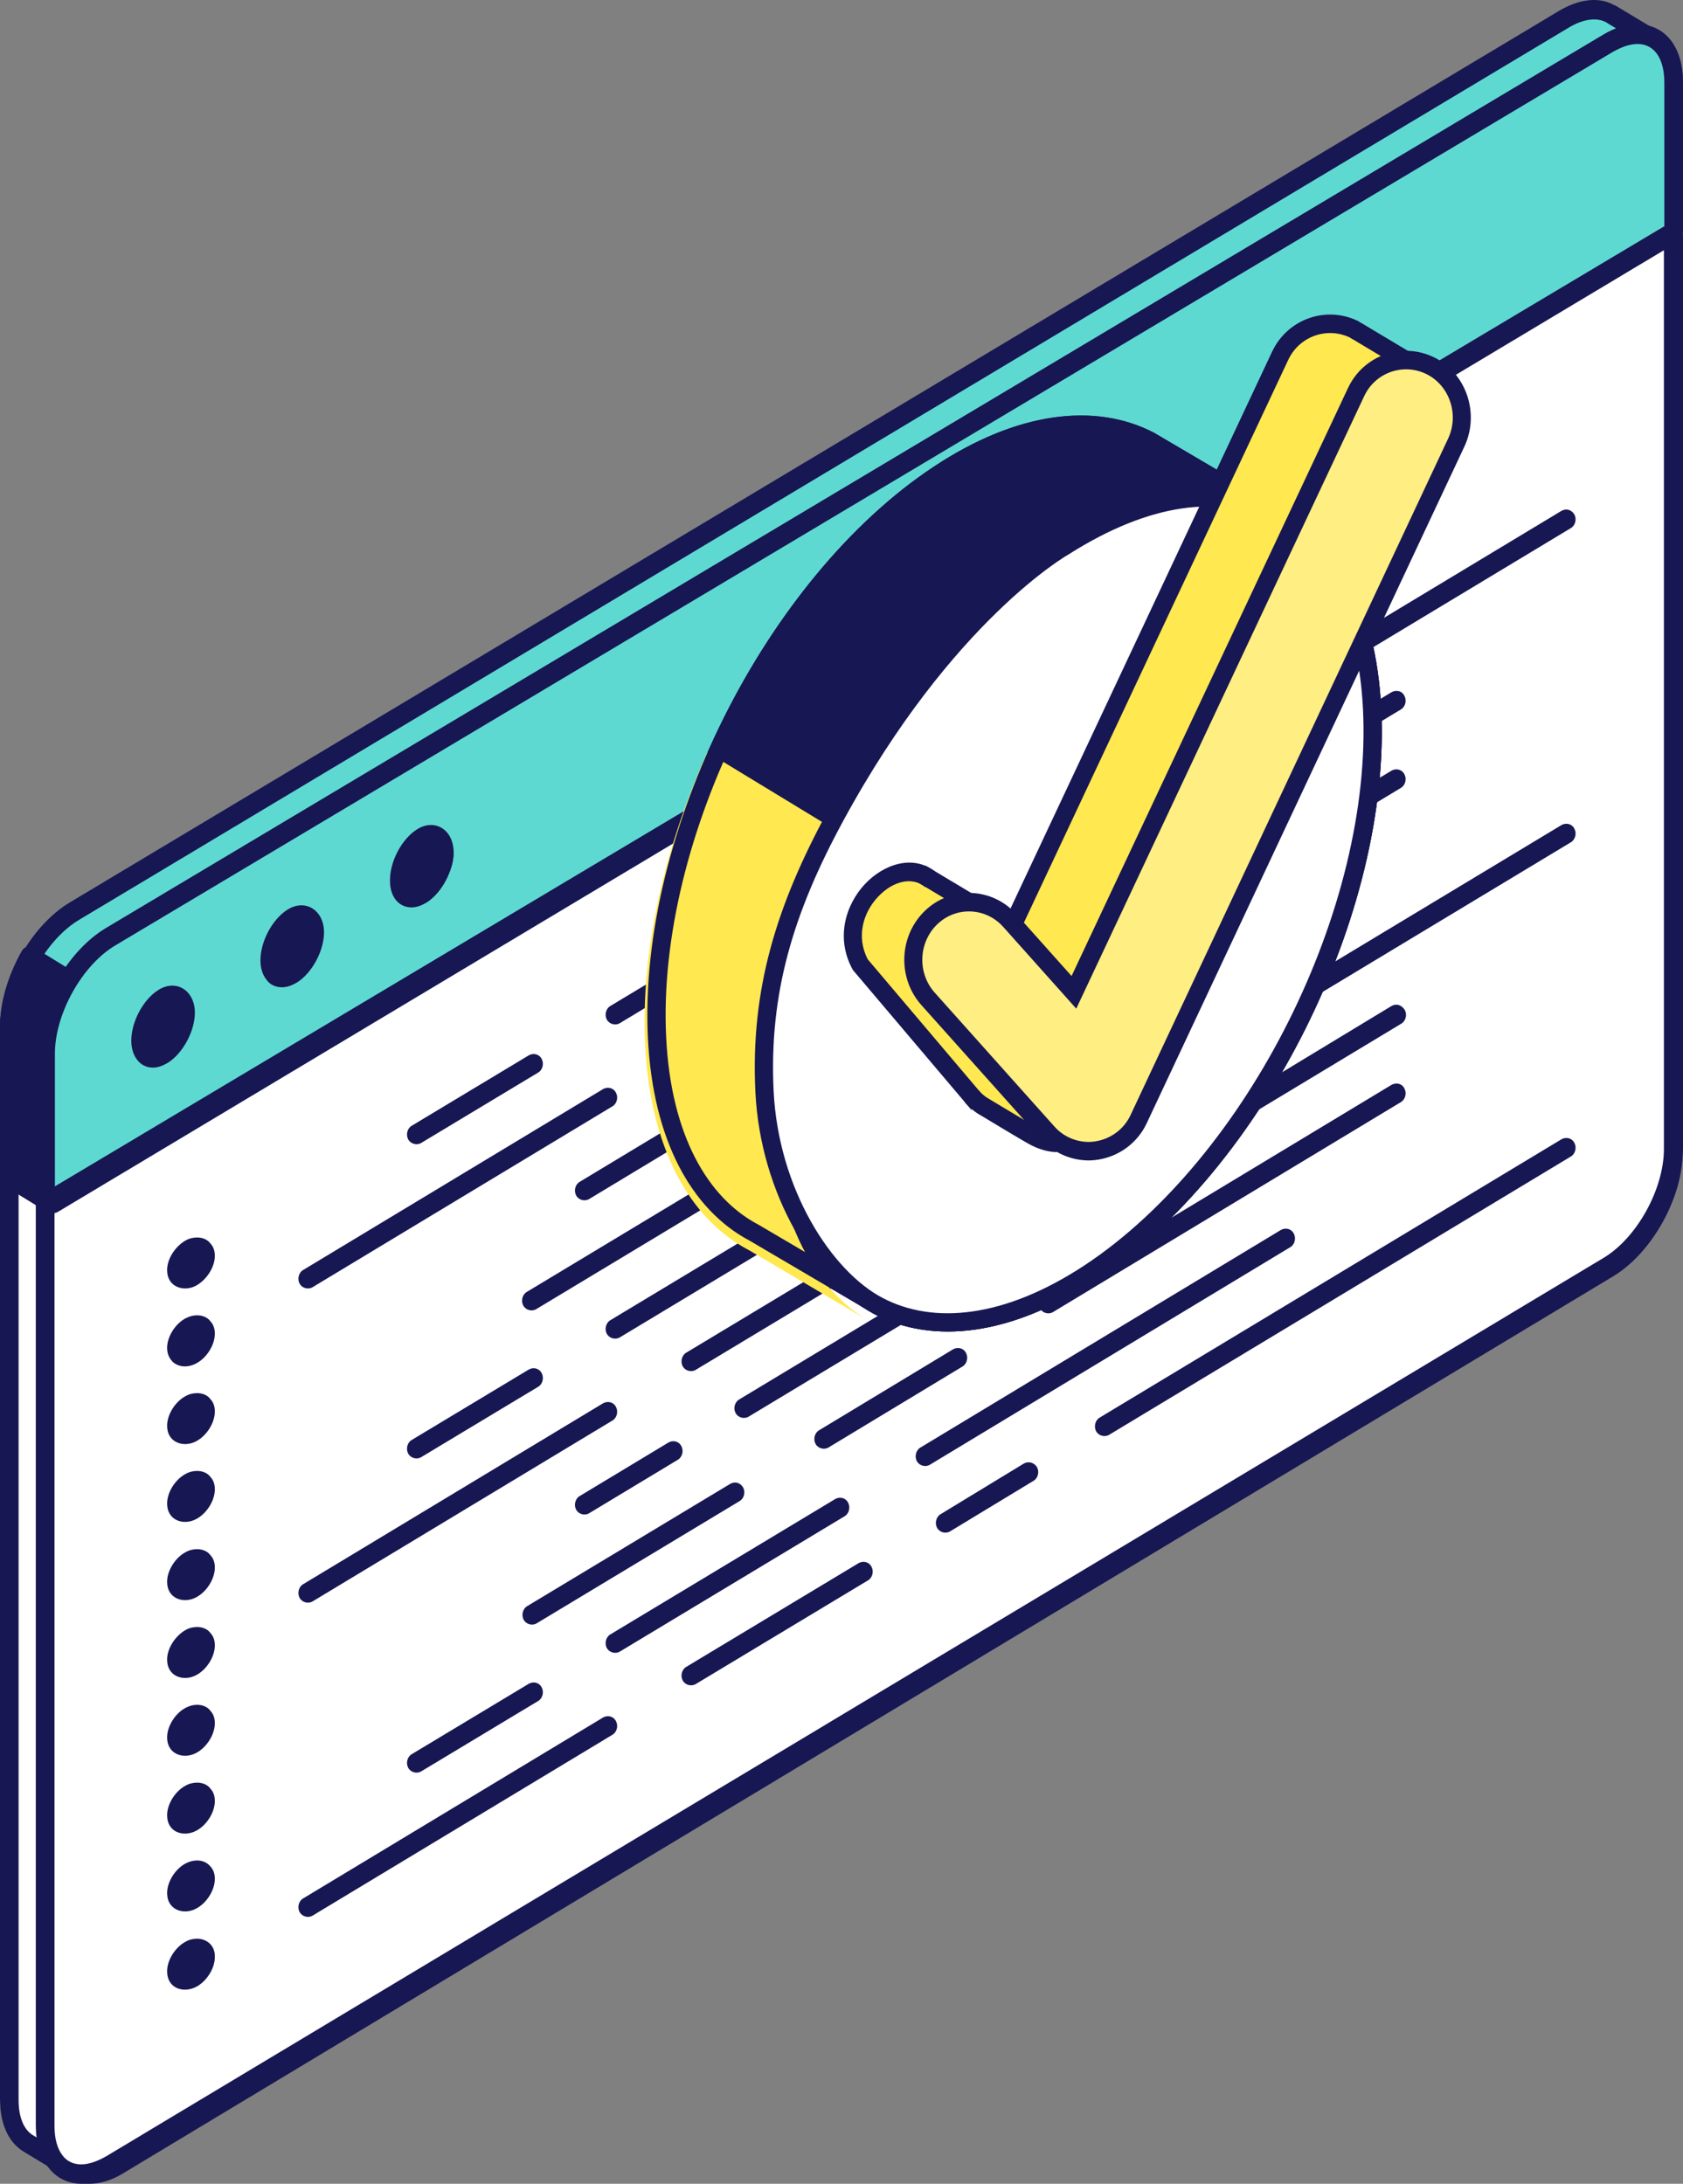 <svg width="141" height="183" viewBox="0 0 141 183" fill="none" xmlns="http://www.w3.org/2000/svg">
<rect x="0" y="0" width="141" height="183" fill="#808080" stroke="none"/>
<path d="M137.301 17.283L141 19.467V96.376C141 100.003 138.534 104.405 135.453 106.237L9.21 181.209C7.67 182.124 6.266 182.195 5.273 181.596L1.609 179.413C0.616 178.813 0 177.546 0 175.715V98.806L137.301 17.283Z" fill="white"/>
<path d="M7.482 183C8.396 183 9.344 182.717 10.325 182.118L135.144 106.958C138.428 104.982 141 100.322 141 96.368V19.267C141 18.985 140.865 18.703 140.594 18.561L136.938 16.373C136.701 16.231 136.396 16.231 136.16 16.373L0.406 98.098C0.169 98.239 0 98.521 0 98.804V175.904C0 177.987 0.711 179.54 1.997 180.316L5.62 182.506C5.654 182.506 5.687 182.54 5.687 182.54C6.229 182.859 6.838 183 7.482 183ZM139.409 19.726V96.368C139.409 99.722 137.141 103.851 134.331 105.511L9.513 180.704C8.328 181.411 7.177 181.552 6.398 181.093C6.364 181.093 6.331 181.058 6.331 181.058L2.776 178.94C1.997 178.481 1.557 177.423 1.557 175.975V99.298L136.566 18.032L139.409 19.726Z" fill="#171753"/>
<path d="M141 19.317V96.291C141 99.922 138.54 104.327 135.467 106.16L9.533 181.196C6.493 183.029 4 181.548 4 177.919V100.909L141 19.317Z" fill="white"/>
<path d="M6.844 183C7.762 183 8.715 182.682 9.701 182.117L135.116 106.886C138.415 104.909 141 100.244 141 96.286V19.113C141 18.83 140.864 18.547 140.592 18.406C140.354 18.265 140.047 18.265 139.81 18.406L3.408 100.208C3.17 100.35 3 100.632 3 100.915V178.088C3 179.536 3.34 180.738 4.02 181.587C4.701 182.506 5.687 183 6.844 183ZM139.401 20.526V96.286C139.401 99.643 137.123 103.777 134.299 105.438L8.885 180.703C8.136 181.127 7.422 181.374 6.81 181.374C6.163 181.374 5.619 181.127 5.245 180.632C4.803 180.067 4.565 179.219 4.565 178.159V101.409L139.401 20.526Z" fill="#171753"/>
<path d="M5.513 76.24L131.756 1.786C133.296 0.877 134.7 0.807 135.692 1.401L139.356 3.569C140.384 4.164 141 5.423 141 7.206V19.691L3.698 100.65L0 98.482V85.997C0 82.43 2.465 78.058 5.513 76.24Z" fill="#5ED9D1"/>
<path d="M4.435 101.667C4.57 101.667 4.706 101.631 4.841 101.561L140.594 20.254C140.83 20.113 141 19.833 141 19.552V7.019C141 4.983 140.288 3.438 139.002 2.666L135.38 0.489C135.346 0.454 135.313 0.454 135.278 0.454C134.026 -0.283 132.367 -0.108 130.674 0.875L5.857 75.617C2.573 77.583 0 82.217 0 86.149V98.682C0 98.963 0.135 99.244 0.406 99.384L4.062 101.561C4.164 101.631 4.299 101.667 4.435 101.667ZM139.408 19.095L4.435 99.911L1.591 98.191V86.149C1.591 82.814 3.859 78.707 6.669 77.056L131.487 2.279C132.672 1.577 133.823 1.437 134.601 1.893C134.635 1.928 134.669 1.928 134.703 1.963L138.224 4.07C139.002 4.561 139.408 5.579 139.408 7.019V19.095Z" fill="#171753"/>
<path d="M20 91.075L3.692 100.65L0 98.491V86.061C0 84.216 0.684 82.127 1.744 80.317L20 91.075Z" fill="#171753"/>
<path d="M4.379 101.667C4.512 101.667 4.644 101.631 4.777 101.559L20.602 91.782C20.834 91.639 21 91.355 21 91.071C21 90.786 20.867 90.502 20.602 90.359L2.886 79.408C2.521 79.195 2.057 79.301 1.825 79.692C0.663 81.755 0 83.995 0 85.986V98.68C0 98.964 0.133 99.249 0.398 99.391L3.981 101.595C4.114 101.631 4.246 101.667 4.379 101.667ZM18.678 91.035L4.379 99.888L1.592 98.146V85.95C1.592 84.493 2.024 82.821 2.82 81.221L18.678 91.035Z" fill="#171753"/>
<path d="M4 100.65V88.147C4 84.539 6.459 80.161 9.533 78.34L135.467 3.81C138.507 2.024 141 3.495 141 7.068V19.571L4 100.65Z" fill="#5ED9D1"/>
<path d="M3.782 101.667C3.918 101.667 4.054 101.631 4.191 101.56L140.592 20.139C140.83 19.998 141 19.717 141 19.436V6.885C141 3.932 139.504 2.033 137.157 2.033C136.238 2.033 135.285 2.315 134.299 2.912L8.885 77.76C5.585 79.729 3 84.369 3 88.307V100.858C3 101.139 3.136 101.42 3.408 101.56C3.51 101.631 3.646 101.667 3.782 101.667ZM139.401 18.979L4.599 99.416V88.307C4.599 84.967 6.878 80.854 9.701 79.201L135.116 4.354C135.864 3.932 136.545 3.686 137.191 3.686C138.585 3.686 139.436 4.881 139.436 6.92V18.979H139.401Z" fill="#171753"/>
<path d="M13.921 88.173C14.984 87.536 15.842 86.016 15.842 84.743C15.842 83.47 14.984 82.975 13.921 83.611C12.857 84.248 12 85.768 12 87.041C12 88.314 12.857 88.81 13.921 88.173ZM23.079 80.428C23.079 79.155 23.937 77.635 25 76.998C26.063 76.362 26.921 76.892 26.921 78.13C26.921 79.368 26.063 80.924 25 81.56C23.937 82.197 23.079 81.702 23.079 80.428ZM34.158 73.851C34.158 72.578 35.016 71.057 36.079 70.421C37.142 69.784 38 70.314 38 71.552C38 72.825 37.142 74.346 36.079 74.982C35.05 75.619 34.158 75.088 34.158 73.851Z" fill="#171753"/>
<path d="M12.809 89.467C13.211 89.467 13.613 89.323 14.048 89.071C15.321 88.279 16.326 86.407 16.326 84.859C16.326 83.023 14.785 82.015 13.278 82.951C12.005 83.743 11 85.615 11 87.199C11 87.847 11.168 88.387 11.469 88.783C11.771 89.215 12.273 89.467 12.809 89.467ZM14.484 84.247C14.718 84.247 14.752 84.679 14.752 84.859C14.752 85.831 14.048 87.127 13.244 87.631C12.742 87.955 12.708 87.775 12.641 87.739C12.608 87.703 12.541 87.559 12.541 87.199C12.541 86.227 13.244 84.931 14.048 84.427C14.283 84.283 14.417 84.247 14.484 84.247ZM23.629 82.735C24.031 82.735 24.433 82.591 24.869 82.339C26.141 81.548 27.146 79.676 27.146 78.128C27.146 76.292 25.605 75.284 24.098 76.22C22.825 77.012 21.82 78.884 21.82 80.468C21.82 81.116 21.988 81.655 22.289 82.051C22.591 82.519 23.093 82.735 23.629 82.735ZM25.337 77.516C25.572 77.516 25.605 77.948 25.605 78.128C25.605 79.1 24.902 80.396 24.098 80.9C23.863 81.043 23.73 81.08 23.663 81.08C23.562 81.08 23.529 81.043 23.529 81.007C23.495 80.972 23.428 80.828 23.428 80.468C23.428 79.496 24.131 78.2 24.936 77.696C25.103 77.552 25.237 77.516 25.337 77.516ZM34.483 76.04C34.885 76.04 35.287 75.896 35.722 75.644C36.995 74.852 38 72.98 38 71.397C38 69.561 36.459 68.553 34.952 69.489C33.679 70.281 32.674 72.152 32.674 73.736C32.64 75.104 33.377 76.04 34.483 76.04ZM36.157 70.821C36.392 70.821 36.426 71.253 36.426 71.433C36.426 72.404 35.722 73.7 34.918 74.204C34.684 74.348 34.55 74.384 34.483 74.384C34.248 74.384 34.215 73.952 34.215 73.772C34.215 72.8 34.918 71.505 35.722 71.001C35.923 70.821 36.09 70.821 36.157 70.821Z" fill="#171753"/>
<path d="M131.229 42.7C131.094 42.7 130.959 42.735 130.823 42.806L92.13 66.133C91.759 66.345 91.623 66.875 91.826 67.264C92.029 67.653 92.536 67.794 92.909 67.582L131.602 44.255C131.973 44.043 132.109 43.513 131.906 43.124C131.77 42.877 131.5 42.7 131.229 42.7ZM107.723 50.299C107.587 50.299 107.452 50.334 107.317 50.405L77.113 68.642C76.741 68.854 76.605 69.384 76.808 69.773C77.011 70.162 77.519 70.303 77.891 70.091L108.094 51.854C108.467 51.642 108.602 51.112 108.399 50.723C108.264 50.44 107.993 50.299 107.723 50.299ZM116.99 57.898C116.854 57.898 116.719 57.933 116.584 58.004L95.784 70.551C95.411 70.763 95.276 71.293 95.479 71.682C95.682 72.07 96.189 72.212 96.561 72L117.362 59.453C117.734 59.241 117.869 58.711 117.666 58.322C117.531 58.039 117.295 57.898 116.99 57.898ZM116.99 64.472C116.854 64.472 116.719 64.507 116.584 64.578L87.43 82.179C87.057 82.391 86.922 82.921 87.125 83.309C87.328 83.698 87.835 83.84 88.207 83.628L117.362 66.027C117.734 65.814 117.869 65.284 117.666 64.896C117.531 64.613 117.26 64.472 116.99 64.472ZM131.229 69.031C131.094 69.031 130.959 69.066 130.823 69.137L92.13 92.463C91.759 92.676 91.623 93.206 91.826 93.594C92.029 93.983 92.536 94.125 92.909 93.913L131.602 70.586C131.973 70.374 132.109 69.844 131.906 69.455C131.77 69.172 131.5 69.031 131.229 69.031ZM86.177 69.914C86.042 69.914 85.907 69.95 85.772 70.02L78.805 74.226C78.432 74.438 78.297 74.969 78.5 75.357C78.703 75.746 79.21 75.888 79.582 75.675L86.583 71.434C86.956 71.222 87.091 70.692 86.888 70.303C86.719 70.056 86.448 69.914 86.177 69.914ZM70.383 72.848C70.248 72.848 70.112 72.883 69.977 72.954L51.138 84.299C50.766 84.511 50.63 85.041 50.833 85.43C51.036 85.819 51.543 85.96 51.916 85.748L70.755 74.403C71.126 74.191 71.262 73.661 71.059 73.272C70.923 72.989 70.654 72.848 70.383 72.848ZM88.308 75.181C88.173 75.181 88.038 75.216 87.902 75.287L61.927 90.944C61.555 91.156 61.42 91.686 61.623 92.075C61.825 92.463 62.333 92.605 62.705 92.393L88.681 76.736C89.052 76.524 89.188 75.993 88.985 75.605C88.849 75.357 88.579 75.181 88.308 75.181ZM107.723 76.63C107.587 76.63 107.452 76.665 107.317 76.736L77.113 94.973C76.741 95.185 76.605 95.715 76.808 96.104C77.011 96.493 77.519 96.634 77.891 96.422L108.094 78.185C108.467 77.973 108.602 77.443 108.399 77.054C108.264 76.771 108.027 76.63 107.723 76.63ZM72.344 78.22C72.209 78.22 72.073 78.255 71.938 78.326L57.496 87.021C57.124 87.233 56.989 87.763 57.192 88.152C57.395 88.54 57.902 88.682 58.274 88.47L72.717 79.775C73.088 79.563 73.224 79.033 73.021 78.644C72.885 78.397 72.615 78.22 72.344 78.22ZM116.99 84.193C116.854 84.193 116.719 84.228 116.584 84.299L95.817 96.881C95.445 97.094 95.31 97.624 95.513 98.013C95.716 98.401 96.223 98.543 96.595 98.331L117.396 85.784C117.768 85.572 117.904 85.041 117.701 84.653C117.531 84.37 117.26 84.193 116.99 84.193ZM80.259 86.632C80.124 86.632 79.988 86.667 79.853 86.738L68.624 93.524C68.251 93.736 68.116 94.266 68.319 94.655C68.522 95.044 69.03 95.185 69.402 94.973L80.631 88.187C81.003 87.975 81.139 87.445 80.936 87.056C80.8 86.773 80.53 86.632 80.259 86.632ZM44.711 88.328C44.576 88.328 44.441 88.364 44.305 88.434L34.497 94.337C34.125 94.549 33.99 95.079 34.193 95.468C34.395 95.856 34.903 95.998 35.275 95.786L45.083 89.883C45.455 89.671 45.591 89.141 45.388 88.752C45.252 88.47 44.982 88.328 44.711 88.328ZM116.99 90.802C116.854 90.802 116.719 90.838 116.584 90.908L87.43 108.509C87.057 108.722 86.922 109.252 87.125 109.64C87.328 110.03 87.835 110.171 88.207 109.959L117.362 92.358C117.734 92.145 117.869 91.615 117.666 91.227C117.531 90.944 117.295 90.802 116.99 90.802ZM50.935 91.156C50.799 91.156 50.664 91.191 50.529 91.262L25.399 106.424C25.027 106.637 24.891 107.166 25.094 107.555C25.297 107.945 25.805 108.085 26.177 107.873L51.307 92.711C51.679 92.499 51.814 91.969 51.611 91.58C51.476 91.297 51.205 91.156 50.935 91.156ZM56.414 94.443C56.279 94.443 56.143 94.478 56.008 94.549L48.567 99.037C48.195 99.249 48.06 99.78 48.263 100.168C48.466 100.557 48.973 100.699 49.345 100.487L56.786 95.998C57.158 95.786 57.293 95.256 57.09 94.867C56.955 94.584 56.684 94.443 56.414 94.443ZM131.229 95.362C131.094 95.362 130.959 95.397 130.823 95.468L92.13 118.794C91.759 119.006 91.623 119.537 91.826 119.925C92.029 120.314 92.536 120.456 92.909 120.244L131.602 96.917C131.973 96.705 132.109 96.174 131.906 95.786C131.77 95.503 131.5 95.362 131.229 95.362ZM86.177 96.21C86.042 96.21 85.907 96.245 85.772 96.316L78.805 100.557C78.432 100.769 78.297 101.299 78.5 101.688C78.703 102.076 79.211 102.218 79.582 102.006L86.55 97.8C86.922 97.588 87.057 97.058 86.854 96.669C86.719 96.387 86.448 96.21 86.177 96.21ZM61.555 97.906C61.42 97.906 61.284 97.942 61.149 98.013L44.136 108.262C43.764 108.474 43.629 109.004 43.832 109.392C44.035 109.783 44.542 109.923 44.914 109.712L61.927 99.462C62.299 99.249 62.434 98.719 62.231 98.331C62.096 98.048 61.859 97.906 61.555 97.906ZM70.383 99.179C70.248 99.179 70.112 99.214 69.977 99.285L51.138 110.63C50.766 110.842 50.63 111.372 50.833 111.76C51.036 112.15 51.543 112.291 51.916 112.079L70.755 100.734C71.126 100.522 71.262 99.992 71.059 99.603C70.923 99.32 70.654 99.179 70.383 99.179ZM88.308 101.511C88.173 101.511 88.038 101.546 87.902 101.618L61.927 117.275C61.555 117.487 61.42 118.018 61.623 118.406C61.825 118.794 62.333 118.936 62.705 118.723L88.681 103.067C89.052 102.854 89.188 102.323 88.985 101.935C88.849 101.688 88.579 101.511 88.308 101.511ZM107.723 102.961C107.587 102.961 107.452 102.995 107.317 103.067L77.113 121.304C76.741 121.516 76.605 122.046 76.808 122.435C77.011 122.824 77.519 122.965 77.891 122.752L108.094 104.516C108.467 104.303 108.602 103.773 108.399 103.384C108.264 103.102 107.993 102.961 107.723 102.961ZM72.344 104.551C72.209 104.551 72.073 104.587 71.938 104.658L57.496 113.351C57.124 113.564 56.989 114.094 57.192 114.483C57.395 114.871 57.902 115.013 58.274 114.8L72.717 106.106C73.088 105.894 73.224 105.363 73.021 104.975C72.885 104.728 72.615 104.551 72.344 104.551ZM80.259 112.963C80.124 112.963 79.988 112.998 79.853 113.069L68.624 119.855C68.251 120.066 68.116 120.597 68.319 120.985C68.522 121.375 69.03 121.516 69.402 121.304L80.631 114.517C81.003 114.306 81.139 113.775 80.936 113.387C80.8 113.104 80.53 112.963 80.259 112.963ZM44.711 114.659C44.576 114.659 44.441 114.694 44.305 114.764L34.497 120.667C34.125 120.88 33.99 121.41 34.193 121.799C34.395 122.188 34.903 122.329 35.275 122.116L45.083 116.214C45.455 116.003 45.591 115.472 45.388 115.084C45.252 114.8 44.982 114.659 44.711 114.659ZM50.935 117.487C50.799 117.487 50.664 117.522 50.529 117.593L25.399 132.755C25.027 132.967 24.891 133.496 25.094 133.886C25.297 134.274 25.805 134.416 26.177 134.204L51.307 119.041C51.679 118.829 51.814 118.299 51.611 117.91C51.476 117.628 51.205 117.487 50.935 117.487ZM56.414 120.774C56.279 120.774 56.143 120.808 56.008 120.88L48.567 125.368C48.195 125.581 48.06 126.11 48.263 126.5C48.466 126.888 48.973 127.029 49.345 126.817L56.786 122.329C57.158 122.116 57.293 121.586 57.09 121.198C56.955 120.914 56.684 120.774 56.414 120.774ZM86.177 122.541C86.042 122.541 85.907 122.576 85.772 122.647L78.805 126.888C78.432 127.1 78.297 127.63 78.5 128.019C78.703 128.408 79.211 128.549 79.582 128.337L86.583 124.095C86.956 123.884 87.091 123.354 86.888 122.965C86.719 122.682 86.448 122.541 86.177 122.541ZM61.589 124.237C61.453 124.237 61.318 124.273 61.183 124.343L44.17 134.592C43.798 134.805 43.663 135.335 43.866 135.724C44.069 136.112 44.576 136.254 44.948 136.042L61.961 125.792C62.333 125.581 62.468 125.05 62.265 124.662C62.096 124.379 61.859 124.237 61.589 124.237ZM70.383 125.51C70.248 125.51 70.112 125.545 69.977 125.616L51.138 136.961C50.766 137.173 50.63 137.702 50.833 138.092C51.036 138.48 51.543 138.621 51.916 138.41L70.755 127.064C71.126 126.853 71.262 126.322 71.059 125.933C70.923 125.651 70.654 125.51 70.383 125.51ZM72.344 130.882C72.209 130.882 72.073 130.917 71.938 130.988L57.496 139.682C57.124 139.895 56.989 140.424 57.192 140.812C57.395 141.203 57.902 141.343 58.274 141.132L72.717 132.436C73.088 132.225 73.224 131.695 73.021 131.306C72.885 131.023 72.615 130.882 72.344 130.882ZM44.711 140.99C44.576 140.99 44.441 141.026 44.305 141.096L34.497 146.998C34.125 147.211 33.99 147.741 34.193 148.129C34.395 148.519 34.903 148.66 35.275 148.448L45.083 142.545C45.455 142.333 45.591 141.803 45.388 141.414C45.252 141.132 44.982 140.99 44.711 140.99ZM50.935 143.818C50.799 143.818 50.664 143.852 50.529 143.923L25.399 159.086C25.027 159.297 24.891 159.828 25.094 160.216C25.297 160.605 25.805 160.747 26.177 160.535L51.307 145.373C51.679 145.161 51.814 144.63 51.611 144.242C51.476 143.958 51.205 143.818 50.935 143.818Z" fill="#171753"/>
<path d="M16.514 103.7C16.209 103.7 15.866 103.77 15.561 103.945C14.685 104.436 14 105.488 14 106.435C14 107.872 15.409 108.293 16.437 107.732C17.313 107.241 17.999 106.19 17.999 105.242C17.999 104.821 17.884 104.472 17.618 104.191C17.389 103.876 16.97 103.7 16.514 103.7ZM16.514 110.222C16.209 110.222 15.904 110.291 15.561 110.467C14.685 110.922 14 112.009 14 112.957C14 113.552 14.267 113.902 14.457 114.113C14.952 114.568 15.714 114.639 16.437 114.254C17.313 113.798 17.999 112.711 17.999 111.764C17.999 111.343 17.884 110.993 17.618 110.712C17.389 110.396 16.97 110.222 16.514 110.222ZM16.514 116.743C16.209 116.743 15.866 116.813 15.561 116.988C14.685 117.443 14 118.531 14 119.478C14 120.914 15.409 121.335 16.437 120.775C17.313 120.318 17.999 119.232 17.999 118.285C17.999 117.864 17.884 117.514 17.618 117.234C17.389 116.918 16.97 116.743 16.514 116.743ZM16.514 123.264C16.209 123.264 15.866 123.334 15.561 123.509C14.685 123.965 14 125.052 14 125.999C14 127.436 15.409 127.857 16.437 127.296C17.313 126.84 17.999 125.753 17.999 124.806C17.999 124.386 17.884 124.034 17.618 123.755C17.389 123.44 16.97 123.264 16.514 123.264ZM16.514 129.82C16.209 129.82 15.866 129.89 15.561 130.065C14.685 130.521 14 131.609 14 132.555C14 133.993 15.409 134.414 16.437 133.852C17.313 133.396 17.999 132.31 17.999 131.362C17.999 130.942 17.884 130.592 17.618 130.311C17.389 129.996 16.97 129.82 16.514 129.82ZM16.514 136.342C16.209 136.342 15.866 136.411 15.561 136.587C14.685 137.078 14 138.129 14 139.077C14 140.515 15.409 140.934 16.437 140.374C17.313 139.918 17.999 138.831 17.999 137.884C17.999 137.463 17.884 137.113 17.618 136.832C17.389 136.517 16.97 136.342 16.514 136.342ZM16.514 142.862C16.209 142.862 15.904 142.933 15.561 143.109C14.685 143.563 14 144.651 14 145.597C14 147.034 15.409 147.455 16.437 146.894C17.313 146.439 17.999 145.352 17.999 144.406C17.999 143.985 17.884 143.635 17.618 143.354C17.389 143.038 16.97 142.862 16.514 142.862ZM16.514 149.384C16.209 149.384 15.866 149.454 15.561 149.629C14.685 150.085 14 151.171 14 152.119C14 153.556 15.371 153.977 16.437 153.416C17.313 152.961 17.999 151.874 17.999 150.926C17.999 150.506 17.884 150.156 17.618 149.875C17.389 149.56 16.97 149.384 16.514 149.384ZM16.514 155.906C16.209 155.906 15.904 155.975 15.561 156.151C14.685 156.607 14 157.693 14 158.64C14 160.077 15.409 160.499 16.437 159.937C17.313 159.481 17.999 158.395 17.999 157.448C17.999 157.027 17.884 156.676 17.618 156.396C17.351 156.081 16.97 155.906 16.514 155.906ZM16.514 162.462C16.209 162.462 15.866 162.531 15.561 162.707C14.685 163.163 14 164.25 14 165.196C14 166.634 15.371 167.055 16.437 166.494C17.313 166.038 17.999 164.951 17.999 164.005C18.037 162.988 17.275 162.462 16.514 162.462Z" fill="#171753"/>
<path d="M106.752 43.076L106.771 43.087L106.79 43.097L106.841 43.123C111.394 45.534 114.523 51.083 114.954 59.451C115.37 67.856 112.943 77.366 108.65 85.942C104.357 94.52 98.236 102.09 91.344 106.655C84.461 111.197 78.235 111.832 73.682 109.477L73.679 109.475L73.643 109.456L63.221 103.325L63.202 103.314L63.183 103.303L63.139 103.28C63.139 103.28 63.135 103.278 63.133 103.277C58.605 100.866 55.45 95.314 55.046 86.95L55.046 86.949C54.63 78.544 57.051 69.034 61.34 60.457C65.63 51.88 71.751 44.311 78.655 39.745L78.656 39.744C85.511 35.204 91.738 34.567 96.291 36.924L96.295 36.925L96.329 36.943L106.752 43.076Z" fill="#171753" stroke="#171753" stroke-width="1.53"/>
<path d="M73 110.817L62.744 104.762L62.688 104.734C57.755 102.118 54.467 96.178 54.049 87.536C53.658 79.805 55.637 71.192 59.177 63.204L59.26 63.033L69.823 69.458C66.255 77.445 64.305 86.058 64.695 93.79C65.085 102.26 68.234 108.116 73 110.817Z" fill="#FFE850"/>
<path d="M106.752 43.076L106.771 43.087L106.79 43.097L106.841 43.123C111.394 45.534 114.523 51.083 114.954 59.451C115.37 67.856 112.943 77.366 108.65 85.942C104.357 94.52 98.236 102.09 91.344 106.655C84.461 111.197 78.235 111.832 73.682 109.477L73.679 109.475L73.643 109.456L63.221 103.325L63.202 103.314L63.183 103.303L63.139 103.28C63.139 103.28 63.135 103.278 63.133 103.277C58.605 100.866 55.45 95.314 55.046 86.95L55.046 86.949C54.63 78.544 57.051 69.034 61.34 60.457C65.63 51.88 71.751 44.311 78.655 39.745L78.656 39.744C85.511 35.204 91.738 34.567 96.291 36.924L96.295 36.925L96.329 36.943L106.752 43.076Z" stroke="#171753" stroke-width="1.53"/>
<path d="M64.051 91.488C64.469 99.907 69.023 107.05 73.592 109.445C78.157 111.839 84.409 111.217 91.324 106.645C98.222 102.074 104.348 94.497 108.644 85.913C112.94 77.328 115.371 67.81 114.954 59.397C114.536 50.978 111.375 45.417 106.81 43.022C102.247 40.627 96.086 41.378 89.102 45.822C89.102 45.822 79.205 51.4 69.965 68.437C65.771 76.171 63.634 83.069 64.051 91.488Z" fill="white" stroke="#171753" stroke-width="1.53"/>
<path d="M81.449 91.982L86.383 95.021L118.454 30.681L114.507 28.148L111.547 27.135L108.586 28.148L107.106 30.174L84.903 77.29L76.515 73.237L73.555 73.743L71.581 76.783L72.075 80.836L81.449 91.982Z" fill="#FFE850"/>
<path fill-rule="evenodd" clip-rule="evenodd" d="M113.054 28.266C111.12 27.373 108.83 28.212 107.923 30.168L107.921 30.171L84.953 79.082L84.474 80.102L82.968 78.448L81.622 76.967C81.368 76.698 81.067 76.462 80.733 76.244C80.425 76.058 79.686 75.617 78.922 75.16L78.921 75.159L78.905 75.15C77.985 74.599 77.03 74.029 76.77 73.871L77.539 72.537C77.794 72.692 78.75 73.264 79.68 73.82L79.681 73.82C80.453 74.282 81.203 74.731 81.507 74.913L81.518 74.92L81.529 74.927C81.964 75.209 82.399 75.548 82.781 75.97L82.855 76.051L84.071 77.389L106.575 29.468L106.577 29.465C107.868 26.732 111.076 25.608 113.743 26.886L113.801 26.913L113.853 26.951C113.943 27.014 114.031 27.061 114.119 27.107L114.139 27.117L114.159 27.129C114.395 27.27 114.891 27.568 115.455 27.906C116.533 28.554 117.849 29.344 118.108 29.494L118.12 29.501C120.514 30.947 121.484 34.026 120.363 36.658V36.669L98.887 63.776M113.054 28.266C113.201 28.365 113.335 28.436 113.419 28.48C113.661 28.625 114.144 28.915 114.692 29.244C115.752 29.881 117.073 30.674 117.36 30.84C119.124 31.909 119.825 34.215 118.926 36.158L118.869 36.281L92.35 92.725L92.347 92.731L92.344 92.739C91.8 93.925 90.704 94.75 89.395 94.961C89.071 95.008 88.838 95.021 88.636 95.005L88.603 95.003L88.571 95.002L88.569 95.002C88.011 94.983 87.422 94.794 86.841 94.46L86.833 94.456L86.826 94.452L86.818 94.448L86.814 94.445L86.811 94.444C86.374 94.203 83.596 92.532 82.914 92.12L82.882 92.101L82.859 92.089L82.858 92.088C82.571 91.931 82.262 91.681 81.968 91.354L81.427 91.868L80.815 92.353L80.837 92.382L80.86 92.407C81.244 92.833 81.683 93.201 82.149 93.457L82.152 93.458L82.153 93.459L82.154 93.459C82.822 93.862 85.638 95.558 86.103 95.812L86.105 95.813M86.108 95.815C86.847 96.239 87.669 96.522 88.518 96.551L88.521 96.551L86.103 95.812L86.681 94.37L88.547 96.201L88.521 96.551" fill="#171753"/>
<path d="M113.602 32.878L113.604 32.874C114.711 30.489 117.521 29.504 119.844 30.655C122.153 31.801 123.13 34.711 121.992 37.113L121.99 37.115L95.411 93.747L95.408 93.753C94.752 95.183 93.435 96.164 91.889 96.411C91.534 96.463 91.239 96.484 90.959 96.462L90.946 96.461C89.736 96.387 88.604 95.849 87.779 94.923L87.778 94.922L77.756 83.709L77.755 83.709C76.004 81.752 76.123 78.691 78.016 76.88C79.905 75.074 82.857 75.195 84.606 77.149C84.606 77.15 84.606 77.149 84.606 77.149L89.22 82.316L89.972 83.158L90.455 82.129L113.602 32.878Z" fill="#FFEE81"/>
<path fill-rule="evenodd" clip-rule="evenodd" d="M119.516 31.353C117.561 30.385 115.208 31.218 114.286 33.207L114.274 33.233L114.271 33.239L90.168 84.525L88.663 82.839L84.051 77.674C82.584 76.035 80.112 75.935 78.531 77.447C76.957 78.953 76.843 81.489 78.266 83.134L88.31 94.371L88.311 94.372L88.336 94.4C89.025 95.173 89.971 95.625 90.99 95.687L90.994 95.688L91.018 95.689C91.219 95.705 91.453 95.692 91.777 95.645C93.086 95.434 94.181 94.608 94.725 93.423L94.729 93.414L94.733 93.406L121.347 36.7C122.25 34.693 121.42 32.298 119.516 31.353ZM112.936 32.514C114.234 29.752 117.489 28.628 120.172 29.958C122.862 31.292 123.989 34.67 122.671 37.452L122.634 37.529L122.633 37.531L96.086 94.094C95.316 95.761 93.784 96.892 92.005 97.177L91.996 97.178C91.615 97.234 91.26 97.262 90.906 97.235C90.904 97.235 90.903 97.234 90.901 97.234L90.898 97.234C89.511 97.149 88.206 96.535 87.248 95.475L87.246 95.473L77.341 84.391L77.199 84.233C75.168 81.962 75.305 78.414 77.502 76.313C79.698 74.213 83.13 74.355 85.162 76.625L89.776 81.791L112.934 32.517L112.936 32.514Z" fill="#171753"/>
<path fill-rule="evenodd" clip-rule="evenodd" d="M72.455 74.094C73.994 72.444 76.549 71.497 78.479 73.148L77.512 74.339C76.482 73.457 74.843 73.776 73.545 75.166C72.309 76.49 71.715 78.501 72.698 80.391L82.513 91.98L81.373 92.997L71.453 81.284L71.415 81.213C69.982 78.563 70.868 75.794 72.455 74.094Z" fill="#171753"/>
</svg>
